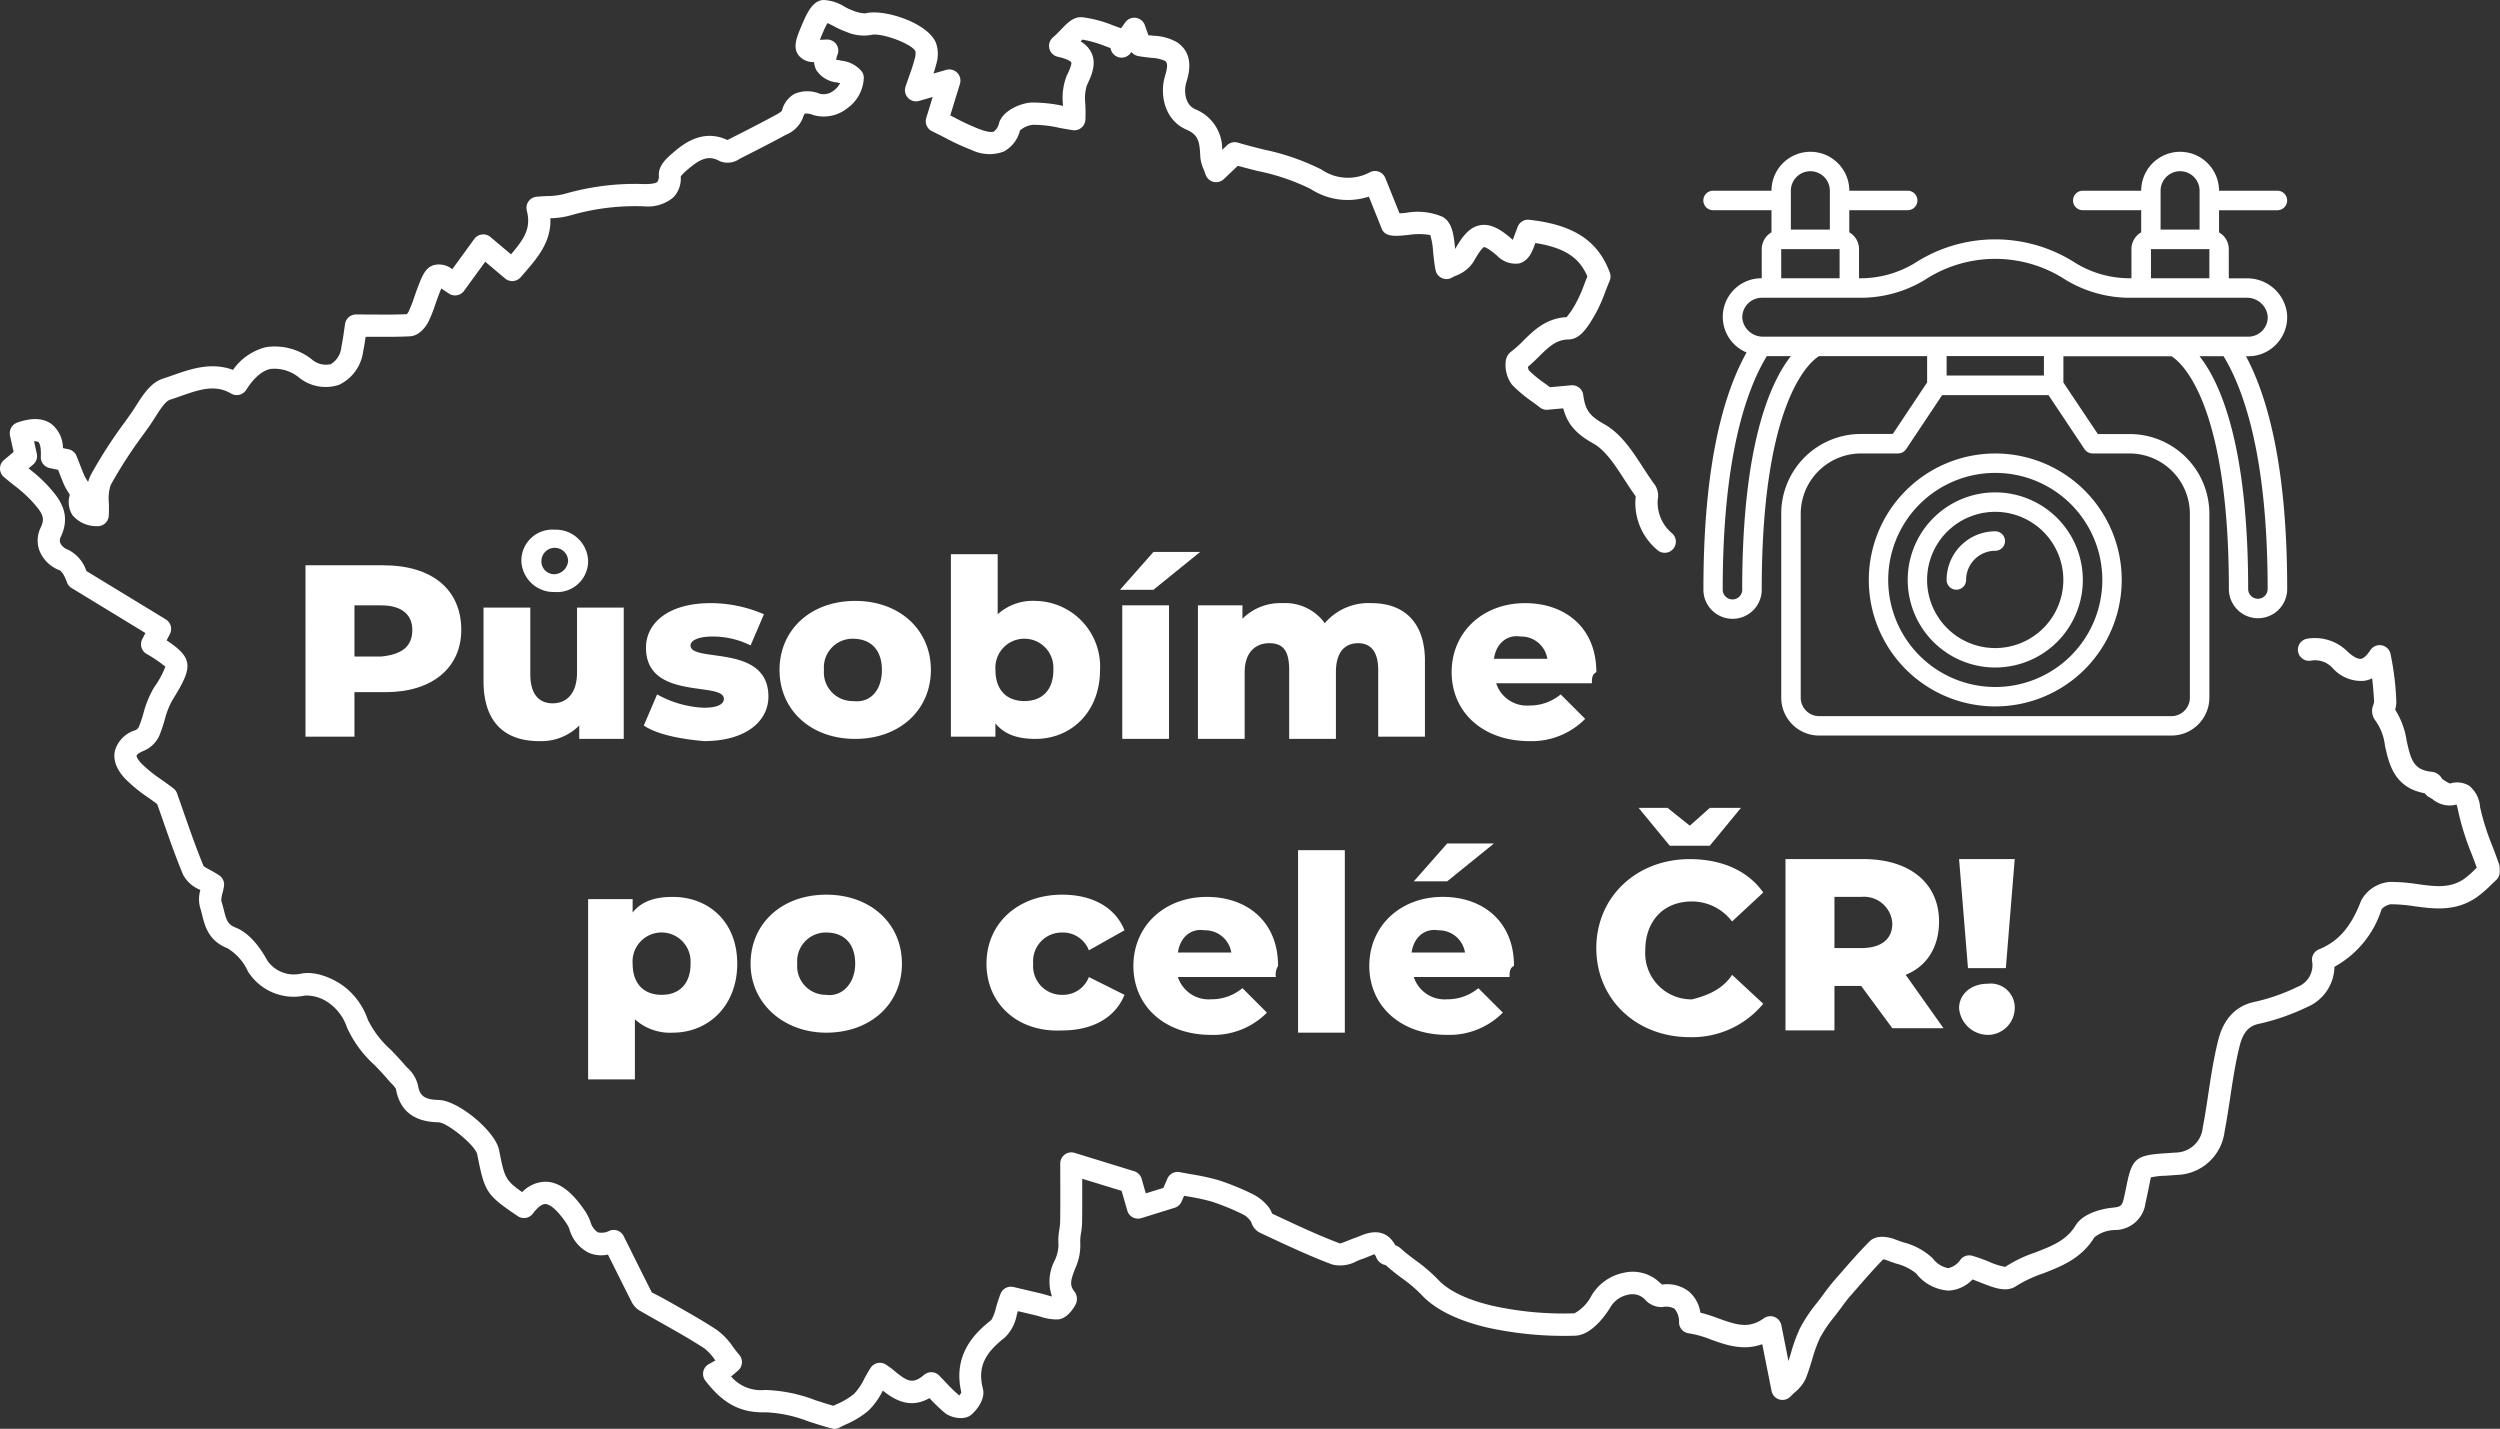 <svg xmlns="http://www.w3.org/2000/svg" viewBox="0 0 319.314 182.496">
  <rect x="0" y="0" width="319.314" height="182.496" fill="#333333" stroke="none"/>
  <defs>
    <clipPath id="a">
      <path data-name="Rectangle 48" fill="#fff" d="M0 0h319.314v182.496H0z"/>
    </clipPath>
  </defs>
  <g data-name="Group 1677">
    <g data-name="Group 1676" clip-path="url(#a)" fill="#fff">
      <path data-name="Path 2041" d="M58.916 80.447c0 4.832-3.7 7.959-9.665 7.959h-3.979v5.685h-6.254V72.203h9.949c6.254 0 9.949 3.127 9.949 8.244m-6.254 0c0-1.99-1.421-3.127-3.98-3.127h-3.41v6.538h3.411c2.843-.284 3.98-1.421 3.98-3.411"/>
      <path data-name="Path 2042" d="M79.667 77.32v17.056h-5.685V92.67a6.85 6.85 0 0 1-5.117 1.99c-4.264 0-7.107-2.274-7.107-7.675v-9.381h5.975v8.528c0 2.558 1.137 3.7 2.843 3.7s3.127-1.137 3.127-3.98v-8.248h5.969Zm-13.076-5.685a3.962 3.962 0 0 1 4.264-3.98 4.13 4.13 0 0 1 4.264 3.98 3.962 3.962 0 0 1-4.264 3.98 4.13 4.13 0 0 1-4.264-3.98m2.558 0a1.638 1.638 0 0 0 1.706 1.706 1.834 1.834 0 0 0 1.706-1.706 1.706 1.706 0 0 0-3.411 0"/>
      <path data-name="Path 2043" d="m82.226 92.67 1.706-3.98a13.327 13.327 0 0 0 5.968 1.706c1.99 0 2.558-.569 2.558-1.137 0-2.274-9.949.284-9.949-6.538 0-3.127 2.843-5.685 8.244-5.685a17.175 17.175 0 0 1 6.822 1.421l-1.704 3.979a10.829 10.829 0 0 0-4.832-1.137c-1.99 0-2.843.569-2.843 1.137 0 2.274 9.949-.284 9.949 6.538 0 3.127-2.843 5.685-8.244 5.685-3.127-.284-5.969-.853-7.675-1.99"/>
      <path data-name="Path 2044" d="M99.566 85.564c0-5.117 3.98-8.812 9.665-8.812s9.665 3.7 9.665 8.812-3.98 8.812-9.665 8.812-9.665-3.7-9.665-8.812m13.076 0c0-2.558-1.421-3.98-3.7-3.98a3.662 3.662 0 0 0-3.7 3.98 3.662 3.662 0 0 0 3.7 3.98c2.274.284 3.7-1.421 3.7-3.98"/>
      <path data-name="Path 2045" d="M140.5 85.564c0 5.4-3.7 8.812-8.244 8.812-2.274 0-3.98-.569-5.117-1.99v1.706h-5.685v-23.31h5.974v7.675a6.687 6.687 0 0 1 4.832-1.706 8.391 8.391 0 0 1 8.244 8.812m-5.969 0a3.706 3.706 0 1 0-7.391 0c0 2.558 1.421 3.98 3.7 3.98s3.7-1.421 3.7-3.98"/>
      <path data-name="Path 2046" d="M147.322 70.498h5.969l-5.969 4.832h-4.264Zm-3.98 6.822h5.97v17.056h-5.97Z"/>
      <path data-name="Path 2047" d="M182.002 84.427v9.665h-5.97v-8.528c0-2.558-1.137-3.411-2.558-3.411-1.706 0-2.843 1.137-2.843 3.7v8.523h-5.97v-8.812c0-2.558-.853-3.411-2.558-3.411s-3.127 1.137-3.127 3.7v8.523h-5.969V77.32h5.685v1.706a6.85 6.85 0 0 1 5.117-1.99 6.243 6.243 0 0 1 5.4 2.558 7.342 7.342 0 0 1 5.972-2.558c3.98 0 6.822 2.274 6.822 7.391"/>
      <path data-name="Path 2048" d="M203.322 87.269h-12.224a4.131 4.131 0 0 0 4.264 2.843 6.162 6.162 0 0 0 3.98-1.421l3.127 3.127a9.606 9.606 0 0 1-7.107 2.843c-5.969 0-9.949-3.7-9.949-8.812s3.98-8.812 9.381-8.812c5.117 0 9.1 3.127 9.1 8.812-.569.284-.569.853-.569 1.421m-12.511-3.127h6.822a3.376 3.376 0 0 0-3.411-2.843c-1.706-.284-3.127.853-3.411 2.843"/>
      <path data-name="Path 2049" d="M94.165 123.086c0 5.4-3.7 8.812-8.244 8.812a6.687 6.687 0 0 1-4.828-1.706v7.675h-5.974v-23.025h5.685v1.706c1.137-1.421 2.843-1.99 5.117-1.99 4.548 0 8.244 3.127 8.244 8.528m-5.97 0a3.706 3.706 0 1 0-7.391 0c0 2.558 1.421 3.98 3.7 3.98s3.7-1.421 3.7-3.98"/>
      <path data-name="Path 2050" d="M95.87 123.086c0-5.117 3.98-8.812 9.665-8.812s9.665 3.7 9.665 8.812-3.98 8.812-9.665 8.812c-5.4 0-9.665-3.7-9.665-8.812m13.36 0c0-2.558-1.421-3.98-3.7-3.98a3.662 3.662 0 0 0-3.7 3.98 3.662 3.662 0 0 0 3.7 3.98c1.99.284 3.7-1.421 3.7-3.98"/>
      <path data-name="Path 2051" d="M126.002 123.086c0-5.117 3.98-8.812 9.665-8.812 3.98 0 6.822 1.706 7.959 4.548l-4.55 2.559a3.536 3.536 0 0 0-3.411-2.274 3.662 3.662 0 0 0-3.7 3.98 3.662 3.662 0 0 0 3.7 3.98 3.536 3.536 0 0 0 3.411-2.275l4.548 2.274c-1.137 2.843-3.98 4.548-7.959 4.548-5.685.284-9.665-3.411-9.665-8.528"/>
      <path data-name="Path 2052" d="M162.956 124.791h-12.508a4.131 4.131 0 0 0 4.264 2.843 6.162 6.162 0 0 0 3.98-1.421l3.127 3.127a9.606 9.606 0 0 1-7.107 2.843c-5.97 0-9.949-3.7-9.949-8.812s3.98-8.812 9.381-8.812c5.117 0 9.1 3.127 9.1 8.812a2.13 2.13 0 0 0-.284 1.421m-12.512-3.127h6.822a3.376 3.376 0 0 0-3.411-2.843c-1.706-.284-3.127.853-3.411 2.843"/>
      <path data-name="Rectangle 47" d="M165.799 108.588h5.969v23.309h-5.969z"/>
      <path data-name="Path 2053" d="M192.803 124.792H180.58a4.131 4.131 0 0 0 4.264 2.844 6.162 6.162 0 0 0 3.98-1.421l3.127 3.121a9.606 9.606 0 0 1-7.107 2.843c-5.969 0-9.949-3.7-9.949-8.812s3.98-8.812 9.381-8.812c5.117 0 9.1 3.127 9.1 8.812-.569.284-.569.853-.569 1.421m-12.511-3.123h6.822a3.377 3.377 0 0 0-3.411-2.843c-1.706-.284-3.127.853-3.411 2.843m4.548-9.1h-4.264l4.264-4.829h5.97Z"/>
      <path data-name="Path 2054" d="m221.23 124.508 3.98 3.7a11.788 11.788 0 0 1-9.381 4.264c-6.822 0-11.939-4.832-11.939-11.37s5.117-11.37 11.939-11.37c3.98 0 7.391 1.421 9.381 4.264l-3.98 3.7a6.457 6.457 0 0 0-5.117-2.558c-3.7 0-5.969 2.558-5.969 6.254a5.9 5.9 0 0 0 5.969 6.254c2.274-.569 3.98-1.421 5.117-3.127m-7.959-16.499-3.98-4.832h3.7l2.843 2.274 2.553-2.274h3.977l-3.98 4.832Z"/>
      <path data-name="Path 2055" d="M237.717 125.926h-3.411v5.685h-6.254v-21.885h9.949c5.969 0 9.665 3.127 9.665 7.959 0 3.127-1.421 5.685-4.264 6.822l4.832 6.822h-6.537Zm0-11.37h-3.411v6.54h3.411c2.558 0 3.98-1.137 3.98-3.127a3.615 3.615 0 0 0-3.98-3.411"/>
      <path data-name="Path 2056" d="M250.224 128.772c0-1.706 1.421-3.127 3.7-3.127a3.066 3.066 0 0 1 3.411 3.127 3.457 3.457 0 0 1-3.411 3.411 3.722 3.722 0 0 1-3.7-3.411m0-19.046h7.107l-1.133 13.929h-4.837Z"/>
      <path data-name="Path 2057" d="M106.612 182.501a1.369 1.369 0 0 1-.355-.045c-1.023-.264-2.015-.586-2.99-.9a16.873 16.873 0 0 0-5.472-1.168c-3.63.108-5.736-1.512-7.7-4.039a1.438 1.438 0 0 1-.27-1.151 1.421 1.421 0 0 1 .691-.952l.415-.236c.156-.085.3-.159.432-.242l-.011-.017a6.406 6.406 0 0 0-1.39-1.532c-1.8-1.171-3.724-2.251-5.586-3.3-.853-.48-1.711-.964-2.561-1.455a2.7 2.7 0 0 1-1.092-1.083c-.912-1.805-1.814-3.616-2.755-5.5l-.318-.637a4.053 4.053 0 0 1-2.456-.236 4.83 4.83 0 0 1-2.479-3.059 4.416 4.416 0 0 0-.577-.995c-1.37-1.944-2.195-2.163-2.484-2.169h-.011c-.583 0-1.242.765-1.583 1.222a1.421 1.421 0 0 1-1.939.321c-4.014-2.732-4.207-3.025-5.168-7.885-.225-1.131-3.812-4.082-4.986-4.1-3.113-.057-4.926-1.5-5.4-4.278a4.518 4.518 0 0 0-.611-.725c-.176-.185-.347-.37-.5-.554-.5-.6-1.055-1.168-1.606-1.74a14.627 14.627 0 0 1-3.528-4.8 6.288 6.288 0 0 0-2.143-3.016 5.008 5.008 0 0 0-3.209-1.075 6.893 6.893 0 0 1-7.314-3.1 6.578 6.578 0 0 0-2.615-2.942c-2.4-.947-2.871-2.834-3.212-4.21-.077-.31-.151-.617-.25-.915a4.107 4.107 0 0 1 .014-2.311l-.08-.043a4.246 4.246 0 0 1-2.123-1.9c-1.006-2.416-1.845-4.827-2.652-7.155l-.662-1.882c-.364-.27-.722-.526-1.075-.779a19.679 19.679 0 0 1-2.985-2.425c-1.43-1.509-1.521-2.789-1.339-3.6a3.869 3.869 0 0 1 2.664-2.644 1.034 1.034 0 0 0 .4-.415 17.332 17.332 0 0 0 .577-1.714 12.9 12.9 0 0 1 1.265-3.155l.162-.259a11.73 11.73 0 0 0 1.379-2.556 16.99 16.99 0 0 0-2.439-1.649 1.42 1.42 0 0 1-.517-1.862l.406-.785-9.426-5.745a1.428 1.428 0 0 1-.6-.745c-.37-1.055-.773-1.461-.952-1.535a4.429 4.429 0 0 1-2.538-2.45 3.744 3.744 0 0 1 .142-3c.6-1.256.233-1.833-1.063-3.292a18.122 18.122 0 0 0-2.365-2.121A58.058 58.058 0 0 1 .5 60.93a1.434 1.434 0 0 1-.5-1.089 1.413 1.413 0 0 1 .506-1.083l1.234-1.035-.458-2.061a1.453 1.453 0 0 1 .9-1.68c1.87-.665 3.354-.6 4.415.193a3.952 3.952 0 0 1 1.441 3.059l.711.148a1.414 1.414 0 0 1 1.032.867l.441 1.126c.216.551.375.969.554 1.376a4.4 4.4 0 0 0 .3.526c.06.094.119.19.179.293a4.335 4.335 0 0 1 .358-.938 59.324 59.324 0 0 1 4.366-6.768l.759-1.072c.222-.313.438-.654.659-1 .873-1.376 1.865-2.936 3.431-3.437.418-.136.841-.284 1.268-.432 2.2-.776 4.881-1.717 7.664-.677a7.306 7.306 0 0 1 4.221-2.908 7.62 7.62 0 0 1 5.844 1.563 2.735 2.735 0 0 0 2.419.614 2.808 2.808 0 0 0 1.356-2.181c.148-.716.253-1.447.35-2.121l.122-.844a1.423 1.423 0 0 1 1.4-1.205l1.879.009c1.592.011 3.1.023 4.605-.045a1.4 1.4 0 0 0 .227-.318 14.97 14.97 0 0 0 .717-1.829l.324-.918c.694-1.842 1.077-2.854 2.189-3.206a2.733 2.733 0 0 1 2.354.526l2.809-3.857a1.426 1.426 0 0 1 .978-.574 1.36 1.36 0 0 1 1.086.321l2.632 2.212c1.743-2.047 2.581-3.38 2.015-5.586a1.423 1.423 0 0 1 1.231-1.768 25.49 25.49 0 0 1 1.373-.088 8.933 8.933 0 0 0 2.266-.29 32.355 32.355 0 0 1 10.154-1.242c.381 0 1.39-.011 1.66-.287a1.375 1.375 0 0 0 .176-.884c-.031-1.256 1.075-2.2 1.885-2.891 1.072-.912 3.624-3.093 6.873-1.566.1-.045.2-.1.256-.128 2-1.006 3.948-2 5.867-3.042a4.069 4.069 0 0 0 .839-.549 3.361 3.361 0 0 1 1.615-2.175 4.169 4.169 0 0 1 3.243-.009 2.057 2.057 0 0 0 1.762-.412 2.7 2.7 0 0 0 .816-.947c-.136-.031-.281-.065-.4-.088a3.568 3.568 0 0 1-2.627-1.566 2.617 2.617 0 0 1-.3-1.043 2.36 2.36 0 0 1-2.01-.907c-.731-1.04-.2-2.285.469-3.86.7-1.66 1.444-3.15 2.814-3.155h.009a5.581 5.581 0 0 1 2.6.844 7.185 7.185 0 0 0 .984.466 4.9 4.9 0 0 0 1.671.4c2.277-.617 7.866 1.126 9.008 3.7a4.317 4.317 0 0 1 .054 2.811c-.1.387-.208.768-.341 1.168l1.62-.466a1.425 1.425 0 0 1 1.757 1.782l-1.239 4.034c.185.094.367.188.549.279a29.087 29.087 0 0 0 3.167 1.47c.355.128 1.421.523 1.87.3a1.831 1.831 0 0 0 .651-1.094c.492-1.58 2.772-2.544 4.159-2.6a18.71 18.71 0 0 1 4.014.426l-.006-.125a7.692 7.692 0 0 1 .48-3.747c.651-1.319.6-1.629.571-1.691 0-.006-.219-.375-1.723-.711a1.421 1.421 0 0 1-.62-2.465c.375-.324.711-.674 1.018-.989.839-.876 1.615-1.7 2.777-1.589a15.832 15.832 0 0 1 3.937 1.057c.321.117.648.236.969.347l.546-.756a1.409 1.409 0 0 1 1.356-.574 1.428 1.428 0 0 1 1.137.932l.452 1.279c.227.028.452.054.662.077a6.493 6.493 0 0 1 2.99.824c2.291 1.521 1.5 4.133 1.2 5.114-.389 1.285-.077 2.922 1.123 3.442a5.482 5.482 0 0 1 3.457 5.2l.617-.594a1.413 1.413 0 0 1 1.4-.33c1.092.327 2.192.605 3.278.876a29.954 29.954 0 0 1 7.385 2.556 5.953 5.953 0 0 0 6.225.327 1.406 1.406 0 0 1 1.129-.043 1.441 1.441 0 0 1 .8.8l1.814 4.514c.273-.017.546-.043.816-.065a8.119 8.119 0 0 1 4.651.489c1.276.7 1.45 2.283 1.64 4.125.841-1.478 1.751-2.783 3.2-3.039s2.783.682 4.008 1.74c.054.048.105.091.151.125.031-.077.068-.168.105-.276l.515-1.373a1.419 1.419 0 0 1 1.49-.907c5.682.64 8.758 2.658 10.285 6.748a1.422 1.422 0 0 1-.02 1.043 46.33 46.33 0 0 0-.594 1.49 19.061 19.061 0 0 1-1.251 2.786c-.858 1.478-1.859 3.2-3.388 3.218s-2.442.839-3.795 2.177c-.446.443-.9.9-1.416 1.316a1.717 1.717 0 0 0 .125.458 15.61 15.61 0 0 0 2.067 1.683c.208.154.415.307.623.466l2.712-.247a1.427 1.427 0 0 1 1.541 1.231c.25 1.919.8 2.683 2.649 3.715 2.169 1.211 3.6 3.411 4.98 5.54.5.77 1 1.541 1.529 2.246a2.518 2.518 0 0 1 .358 1.876 5.1 5.1 0 0 0 1.8 4.275 1.421 1.421 0 1 1-1.887 2.123 7.826 7.826 0 0 1-2.774-6.174c0-.159.02-.335.037-.512a2.08 2.08 0 0 0 .014-.128c-.5-.691-.981-1.424-1.455-2.158-1.248-1.924-2.428-3.741-3.98-4.608-2.194-1.219-3.3-2.476-3.829-4.48l-1.981.179a1.383 1.383 0 0 1-1.006-.3c-.335-.264-.677-.512-1.012-.756a17.344 17.344 0 0 1-2.536-2.135 4.208 4.208 0 0 1-.816-2.9 1.8 1.8 0 0 1 .716-1.347 13.31 13.31 0 0 0 1.544-1.387c1.3-1.285 2.9-2.874 5.52-3a10.179 10.179 0 0 0 1.148-1.709 16.523 16.523 0 0 0 1.109-2.479c.125-.321.256-.659.4-1.015-.924-2.135-2.513-3.613-6.646-4.267l-.105.287c-.276.748-.733 2-1.967 2.32a3.233 3.233 0 0 1-2.817-.992c-1.3-1.12-1.669-1.1-1.663-1.094-.1.037-.469.3-1.367 1.91a4.643 4.643 0 0 1-2.266 1.757 3.537 3.537 0 0 0-.412.2 1.42 1.42 0 0 1-2.146-.93c-.156-.776-.239-1.589-.318-2.351a8.8 8.8 0 0 0-.364-2.129 8.662 8.662 0 0 0-2.863 0c-1.254.105-2.86.37-3.32-.779l-1.657-4.125a8.691 8.691 0 0 1-7.439-.978 27.337 27.337 0 0 0-6.689-2.28 97.441 97.441 0 0 1-2.607-.679l-1.791 1.7a1.421 1.421 0 0 1-2.328-.58 18.22 18.22 0 0 0-.259-.7 4.8 4.8 0 0 1-.418-1.575c-.08-1.993-.253-2.806-1.785-3.474-2.755-1.2-3.448-4.437-2.709-6.876.478-1.566.173-1.771-.051-1.919a4.884 4.884 0 0 0-1.737-.367c-.509-.057-1.063-.119-1.657-.227a1.427 1.427 0 0 1-.861-.526l-.1.142a1.423 1.423 0 0 1-2.561-.634c-.2-.071-.4-.142-.594-.216a15.034 15.034 0 0 0-2.985-.867c-.071.06-.156.142-.25.233a3.379 3.379 0 0 1 1.383 1.441c.671 1.4.048 2.888-.586 4.176a5.892 5.892 0 0 0-.188 2.4c.02.623.043 1.279.009 1.973a1.416 1.416 0 0 1-1.623 1.342 47.087 47.087 0 0 1-1.7-.293 14.988 14.988 0 0 0-3.417-.389 2.978 2.978 0 0 0-1.615.722 4.2 4.2 0 0 1-2.058 2.686 5.2 5.2 0 0 1-4.108-.185 30.419 30.419 0 0 1-3.485-1.609c-.509-.259-1.035-.529-1.583-.793a1.421 1.421 0 0 1-.739-1.7l.819-2.675-1.725.5a1.41 1.41 0 0 1-1.421-.384 1.426 1.426 0 0 1-.321-1.436l.478-1.384a21.7 21.7 0 0 0 .682-2.129 2.206 2.206 0 0 0 .105-1c-.429-.958-4.412-2.433-5.671-2.089a5.534 5.534 0 0 1-3.209-.421 10.133 10.133 0 0 1-1.507-.679 8.908 8.908 0 0 0-.856-.415 12.316 12.316 0 0 0-.623 1.319 21.48 21.48 0 0 0-.338.819c.31-.011.631-.031.847-.04a1.454 1.454 0 0 1 1.225.571 1.429 1.429 0 0 1 .19 1.339 1.792 1.792 0 0 0-.171.733c.011-.088.443.006.725.071a3.86 3.86 0 0 1 2.544 1.379 1.4 1.4 0 0 1 .25.819 5.018 5.018 0 0 1-2.169 3.911 4.816 4.816 0 0 1-4.284.824 2.281 2.281 0 0 0-1.069-.19 1.739 1.739 0 0 0-.29.637 3.947 3.947 0 0 1-2.126 2.067c-1.947 1.063-3.923 2.064-5.9 3.062a2.655 2.655 0 0 1-2.55.316c-1.271-.716-2.308-.472-3.974.952a6.143 6.143 0 0 0-1.023.992 3.458 3.458 0 0 1-.932 2.669 5.008 5.008 0 0 1-3.681 1.157 29.571 29.571 0 0 0-9.281 1.1 10.214 10.214 0 0 1-2.755.418c.134 3.019-1.66 5.08-3.4 7.084l-.392.449a1.422 1.422 0 0 1-1.993.159L61.98 33.43l-2.709 3.718a1.417 1.417 0 0 1-1.944.341c-.341-.23-.688-.466-.964-.64-.139.33-.31.773-.472 1.211l-.3.85a17.935 17.935 0 0 1-.861 2.169c-.094.188-.941 1.805-2.376 1.876-1.635.082-3.278.071-5.02.06h-.631c-.091.617-.19 1.265-.324 1.9a5.476 5.476 0 0 1-3.07 4.233 5.4 5.4 0 0 1-5.085-.9 4.963 4.963 0 0 0-3.664-1.126c-1.077.222-2.126 1.123-3.121 2.686a1.423 1.423 0 0 1-1.919.461c-2.061-1.219-4.1-.5-6.475.333-.452.159-.9.318-1.342.458-.588.188-1.313 1.333-1.9 2.254-.247.389-.489.77-.736 1.12l-.767 1.075a57.524 57.524 0 0 0-4.162 6.441 5.5 5.5 0 0 0-.23 2.3c.011.546.02 1.1-.017 1.635a1.418 1.418 0 0 1-.506.995 1.448 1.448 0 0 1-1.072.321 3.969 3.969 0 0 1-3.067-1.41 3.174 3.174 0 0 1-.329-2.59 8.226 8.226 0 0 0-.247-.415 7.011 7.011 0 0 1-.5-.9c-.19-.441-.364-.884-.594-1.478l-.156-.4-1.077-.225a1.416 1.416 0 0 1-1.129-1.467c.063-1.239-.168-1.754-.316-1.865a.939.939 0 0 0-.546-.08l.348 1.574a1.416 1.416 0 0 1-.478 1.4l-.574.483a19.82 19.82 0 0 1 2.5 2.249c1.288 1.447 3.081 3.459 1.6 6.527a.951.951 0 0 0-.045.759 1.653 1.653 0 0 0 .964.836 4.651 4.651 0 0 1 2.368 2.735l10.142 6.18a1.423 1.423 0 0 1 .523 1.868l-.418.807c3.4 2.266 3.369 3.38.881 7.405l-.159.259a10.5 10.5 0 0 0-.964 2.479 20.709 20.709 0 0 1-.674 1.99 3.82 3.82 0 0 1-1.984 1.967c-.728.29-.924.557-.938.614s.054.421.628 1.023a17.473 17.473 0 0 0 2.58 2.075c.486.347.986.7 1.492 1.089a1.422 1.422 0 0 1 .472.651l.807 2.3c.8 2.288 1.617 4.659 2.592 7a9.7 9.7 0 0 0 .867.5 12.972 12.972 0 0 1 1.129.674 1.416 1.416 0 0 1 .6 1.362 8.094 8.094 0 0 1-.179.853 3.46 3.46 0 0 0-.168 1.038c.131.372.227.762.324 1.151.316 1.279.495 1.859 1.5 2.251 1.853.731 3.232 2.7 4.065 4.227a4.123 4.123 0 0 0 4.267 1.669c1.907-.392 4.113.605 5.429 1.555a9.024 9.024 0 0 1 3.135 4.321 12.535 12.535 0 0 0 2.908 3.82c.6.623 1.205 1.245 1.748 1.893.117.136.25.276.384.418a4.388 4.388 0 0 1 1.353 2.212c.208 1.237.674 1.873 2.644 1.907 2.482.043 7.246 3.985 7.723 6.393.679 3.434.759 3.849 2.948 5.378a4.262 4.262 0 0 1 2.951-1.327h.051c1.632.026 3.189 1.129 4.773 3.374a7.059 7.059 0 0 1 .933 1.691 2.385 2.385 0 0 0 .947 1.393 2.1 2.1 0 0 0 1.484-.188 1.418 1.418 0 0 1 1.825.677l.858 1.717c.935 1.879 1.831 3.684 2.746 5.483.819.4 1.666.87 2.513 1.347 1.9 1.072 3.86 2.177 5.736 3.4a8.6 8.6 0 0 1 2.115 2.206c.25.333.506.677.8 1.012a1.425 1.425 0 0 1-.154 2.007l-.236.2c-.2.179-.424.375-.657.554a4.994 4.994 0 0 0 4.309 1.725 19.264 19.264 0 0 1 6.458 1.308c.756.244 1.524.492 2.308.713.125-.06.256-.122.389-.188a9.3 9.3 0 0 0 2.24-1.328 7.613 7.613 0 0 0 1.31-1.936c.244-.446.5-.907.793-1.37a1.414 1.414 0 0 1 1.942-.458 10.808 10.808 0 0 1 1.205.9c1.5 1.208 2.214 1.7 3.693.435a1.423 1.423 0 0 1 1.939.082l.756.79a19.715 19.715 0 0 0 1.8 1.751h.017a2.492 2.492 0 0 0 .253-.381c-1.117-4.759 1.637-7.55 3.82-9.244a5.222 5.222 0 0 0 .588-1.527c.162-.563.347-1.185.6-1.833a1.42 1.42 0 0 1 1.649-.864l3.451.813c.264.06.537.139.81.219.23.065.458.134.662.182a5.8 5.8 0 0 1 .335-4.588 4.8 4.8 0 0 0 .492-1.987 7.852 7.852 0 0 1 .108-1.967 7.966 7.966 0 0 0 .105-1c.026-1.583.02-3.164.017-4.952l-.006-2.493a1.432 1.432 0 0 1 .577-1.146 1.407 1.407 0 0 1 1.265-.213l7.6 2.342a1.408 1.408 0 0 1 .949.961l.534 1.868 2.251-.7.509-1.18a1.422 1.422 0 0 1 1.578-.83c.475.094.952.176 1.433.262a30.322 30.322 0 0 1 3.516.762 32.294 32.294 0 0 1 4.474 1.836 5.886 5.886 0 0 1 1.853 1.518 2.847 2.847 0 0 1 .517.915l.64.3c2.618 1.231 5.327 2.5 8.047 3.519a9.936 9.936 0 0 0 1.083-.4c.29-.117.574-.23.841-.321.188-.063.378-.142.569-.219.9-.375 3.2-1.322 4.554 1.16a2.18 2.18 0 0 1 .725.435c.586.537 1.219 1.009 1.856 1.487a20.71 20.71 0 0 1 2.891 2.476c1.66 1.791 4.668 2.8 6.9 3.326a41.854 41.854 0 0 0 10.518.975 5.354 5.354 0 0 0 2.186-2.283 6.22 6.22 0 0 1 4.184-2.911 5 5 0 0 1 4.116.918c.128.1.264.219.4.341.085.077.21.185.31.264a4.526 4.526 0 0 1 3.423.887 4.4 4.4 0 0 1 1.464 2.7 21.167 21.167 0 0 1 2.337.748c2.422.87 3.883 1.308 5.788-.037a1.411 1.411 0 0 1 1.347-.156 1.426 1.426 0 0 1 .867 1.04l.912 4.588c.108-.335.21-.679.313-1.018a20.63 20.63 0 0 1 1.157-3.172 19.185 19.185 0 0 1 2.158-3.235c.293-.372.583-.748.858-1.131a27.4 27.4 0 0 1 1.3-1.669l.77-.881c1.234-1.421 2.473-2.843 3.8-4.176 1.092-1.109 3.133-.31 3.223-.276.347.139.716.264 1.089.392a8.532 8.532 0 0 1 3.752 2.035 3.173 3.173 0 0 0 1.987 1.265 2.564 2.564 0 0 0 1.575-1.106 1.422 1.422 0 0 1 1.49-.478 22.322 22.322 0 0 1 2.149.762 8.279 8.279 0 0 0 2.069.657 16.4 16.4 0 0 1 3.772-1.819c2.169-.833 4.039-1.555 5.2-3.459 1.14-1.859 4.15-2.226 4.741-2.283 1.049-.1 1.211-.236 1.441-1.248.148-.648.259-1.2.353-1.666.679-3.343 1.219-3.792 4.8-4.025l1.458-.1a3.523 3.523 0 0 0 3.459-3.192c.281-1.444.5-2.9.719-4.355.341-2.257.691-4.588 1.271-6.862.867-3.408 3-4.514 4.636-4.841a24.667 24.667 0 0 0 5.5-1.927 2.956 2.956 0 0 0 1.836-3.3 1.425 1.425 0 0 1 .878-1.478c2.5-1.018 4.108-2.874 5.381-6.211a4.535 4.535 0 0 1 3.684-2.4 22.287 22.287 0 0 1 3.513.276c2.226.31 4.156.569 5.935-.645a11.424 11.424 0 0 0 1.447-1.259c.071-.063.136-.128.2-.193-.2-.563-.418-1.129-.631-1.691a34.013 34.013 0 0 1-1.737-5.506 6.294 6.294 0 0 0-.213-.87c-.065.026-.227.045-.478.1a3.416 3.416 0 0 1-2.561-.759c-.154-.1-.3-.193-.446-.27a1.769 1.769 0 0 1-.577-.509c-3.917-.7-4.591-3.806-5.088-6.106a6.749 6.749 0 0 0-1.188-3.135 2.032 2.032 0 0 1-.276-2.1 2.111 2.111 0 0 0 .082-.327c-.048-.9-.119-1.922-.253-3.007a3.546 3.546 0 0 1-1.066.318 4.876 4.876 0 0 1-3.926-1.575 3.029 3.029 0 0 0-2.766-1.018 1.422 1.422 0 1 1-.543-2.791 5.891 5.891 0 0 1 5.208 1.694c.881.79 1.384.907 1.654.873.352-.048.782-.438 1.205-1.094a1.423 1.423 0 0 1 2.584.463 36.6 36.6 0 0 1 .739 6.049 3.3 3.3 0 0 1-.151 1.075 10.217 10.217 0 0 1 1.473 3.974c.546 2.519.91 3.735 3.252 3.971a1.66 1.66 0 0 1 1.276.912c.105.063.213.128.318.2a4.592 4.592 0 0 0 .685.384 2.992 2.992 0 0 1 2.453.279 3.859 3.859 0 0 1 1.393 2.732 31.32 31.32 0 0 0 1.6 5.046c.284.748.569 1.5.827 2.251a1.347 1.347 0 0 1 .08.463v.515a1.423 1.423 0 0 1-.472 1.057c-.236.213-.463.432-.691.654a14.277 14.277 0 0 1-1.822 1.558c-2.683 1.831-5.469 1.45-7.922 1.114a20.063 20.063 0 0 0-3.033-.25 2.1 2.1 0 0 0-1.143.623 12.767 12.767 0 0 1-6.024 7.36 5.7 5.7 0 0 1-3.519 5.157 28.307 28.307 0 0 1-6.134 2.132c-1.268.25-2.018 1.1-2.439 2.752-.543 2.138-.884 4.4-1.214 6.589-.225 1.492-.452 2.985-.736 4.469a6.3 6.3 0 0 1-6.026 5.483l-1.5.108a9.679 9.679 0 0 0-1.876.208c-.028.1-.179.836-.321 1.546-.1.486-.216 1.057-.37 1.728a3.94 3.94 0 0 1-3.951 3.451 4.351 4.351 0 0 0-2.575.932c-1.666 2.729-4.292 3.741-6.606 4.631a16.318 16.318 0 0 0-3.405 1.606c-1.234.841-2.828.213-4.506-.449-.347-.136-.7-.279-1.052-.406a4.54 4.54 0 0 1-3.033 1.424 5.694 5.694 0 0 1-4.173-2.2 6.6 6.6 0 0 0-2.564-1.254c-.418-.142-.83-.284-1.222-.438a1.658 1.658 0 0 0-.418-.1c-1.183 1.211-2.3 2.5-3.411 3.775l-.773.884c-.407.466-.779.964-1.143 1.467-.293.4-.6.8-.912 1.205a16.291 16.291 0 0 0-1.853 2.743 18.486 18.486 0 0 0-.989 2.743c-.247.824-.5 1.646-.822 2.439a4.879 4.879 0 0 1-1.35 1.7c-.188.173-.381.35-.569.551a1.424 1.424 0 0 1-2.433-.691l-1.191-5.981c-2.467.89-4.69.082-6.552-.588a12.972 12.972 0 0 0-2.831-.8 1.421 1.421 0 0 1-1.245-1.342 2.558 2.558 0 0 0-.569-1.791 2.21 2.21 0 0 0-1.549-.219 2.781 2.781 0 0 1-2.249-.986l-.281-.239a2.245 2.245 0 0 0-1.825-.358 3.363 3.363 0 0 0-2.254 1.541c-.222.375-2.192 3.653-4.585 3.7a45.432 45.432 0 0 1-11.234-1.055c-2.615-.617-6.188-1.836-8.337-4.159a18.009 18.009 0 0 0-2.507-2.132 25.894 25.894 0 0 1-2.081-1.674 1.564 1.564 0 0 1-1.188-.947 1.121 1.121 0 0 0-.262-.441c-.065.023-.534.216-.816.33-.25.1-.5.208-.748.29-.219.071-.446.165-.674.259a4.326 4.326 0 0 1-3.152.429c-2.826-1.057-5.586-2.354-8.255-3.6l-.995-.469a2.174 2.174 0 0 1-1.08-1.347 2.906 2.906 0 0 0-.9-.9 30.332 30.332 0 0 0-4.122-1.706 27.178 27.178 0 0 0-3.2-.685c-.119-.02-.236-.043-.355-.063l-.321.736a1.416 1.416 0 0 1-.884.793l-4.258 1.325a1.466 1.466 0 0 1-1.1-.105 1.424 1.424 0 0 1-.691-.861l-.725-2.519-5.031-1.544v.557c0 1.808.009 3.408-.017 5.009a10.422 10.422 0 0 1-.134 1.359 5.734 5.734 0 0 0-.1 1.265 7.058 7.058 0 0 1-.66 3.3c-.583 1.515-.728 2.118-.068 2.931a1.586 1.586 0 0 1 .176 1.555c-.009.017-.907 1.887-2.3 1.99a6.624 6.624 0 0 1-2.266-.361 10.17 10.17 0 0 0-.659-.182l-2.195-.517c-.045.148-.091.29-.128.432a5.4 5.4 0 0 1-1.575 2.979c-2.655 2.058-3.425 3.877-2.76 6.5.338 1.31-.753 2.686-1.45 3.295-.918.81-2.644.418-3.42-.216a20.84 20.84 0 0 1-1.956-1.882c-2.6 1.492-4.682.06-5.958-.958a9.416 9.416 0 0 1-1.828 2.556 11.748 11.748 0 0 1-2.925 1.782c-.281.134-.543.256-.762.375a1.416 1.416 0 0 1-.685.179m15.666-3.98-.009.009Zm39.848-23.67h.011-.011m46.974-91.2.006.009-.006-.009m-14.358-16.449-.011.006.011-.006"/>
      <path data-name="Path 2058" d="M274.734 31.818h7.459v3.724h-7.459Zm14.907 8.514a2.482 2.482 0 0 1-2.479 2.669h-61.93a2.652 2.652 0 0 1-2.692-2.3 2.5 2.5 0 0 1 2.49-2.669h12.508a15.78 15.78 0 0 0 8.335-2.3 16.416 16.416 0 0 1 17.945 0 15.809 15.809 0 0 0 8.335 2.3h14.784a2.655 2.655 0 0 1 2.7 2.3m0 34.9a1.245 1.245 0 1 1-2.49 0c0-18.451-3.567-26.382-6.214-29.737h3.073c2.646 4.352 5.631 12.979 5.631 29.737m-28.576-27.263h-12.428v-2.49h12.428Zm6.214 9.949h4.733a7.715 7.715 0 0 1 7.695 7.695v23.5a2.358 2.358 0 0 1-2.368 2.356h-44.979a2.356 2.356 0 0 1-2.357-2.357v-23.5a7.717 7.717 0 0 1 7.695-7.695h4.736a1.253 1.253 0 0 0 1.032-.549l4.6-6.9h13.585l4.6 6.9a1.253 1.253 0 0 0 1.032.549m-44.754 17.311a1.248 1.248 0 1 1-2.49 0c0-16.757 2.985-25.385 5.631-29.737h3.073c-2.631 3.354-6.214 11.285-6.214 29.737m4.98-43.41h7.459v3.724h-7.455Zm1.234-7.459a2.49 2.49 0 0 1 4.98 0v4.969h-4.98Zm47.224 0a2.49 2.49 0 1 1 4.98 0v4.969h-4.98Zm14.918 2.49a1.245 1.245 0 0 0 0-2.49h-7.456a4.969 4.969 0 1 0-9.938 0h-7.462a1.245 1.245 0 0 0 0 2.49h7.459v2.826a2.482 2.482 0 0 0-1.245 2.143v3.724h-.08a13.278 13.278 0 0 1-7.033-1.93 18.928 18.928 0 0 0-20.572 0 13.382 13.382 0 0 1-7.033 1.93h-.077v-3.724a2.458 2.458 0 0 0-1.245-2.143v-2.826h7.459a1.245 1.245 0 0 0 0-2.49h-7.453a4.97 4.97 0 0 0-9.941 0h-7.459a1.245 1.245 0 0 0 0 2.49h7.459v2.826a2.482 2.482 0 0 0-1.245 2.143v3.724a4.927 4.927 0 0 0-1.939 9.477c-3.658 6.564-5.509 16.7-5.509 30.209a3.725 3.725 0 1 0 7.448 0c0-24.935 6.663-29.367 7.325-29.737h13.8v3.354l-4.386 6.584h-4.075a10.18 10.18 0 0 0-10.174 10.173v23.5a4.849 4.849 0 0 0 4.847 4.847h44.99a4.849 4.849 0 0 0 4.847-4.847V65.614a10.18 10.18 0 0 0-10.174-10.174h-4.071l-4.4-6.584v-3.354h13.8c.719.415 7.337 4.9 7.337 29.737a3.724 3.724 0 1 0 7.448 0c0-13.193-1.771-23.176-5.262-29.737h.293a4.912 4.912 0 0 0 3.633-1.592 5 5 0 0 0 1.325-3.747 5.113 5.113 0 0 0-5.171-4.611h-2.277v-3.723a2.458 2.458 0 0 0-1.245-2.143V26.86h7.459Z"/>
      <path data-name="Path 2059" d="M263.54 74.074a8.7 8.7 0 1 1-8.7-8.7 8.7 8.7 0 0 1 8.7 8.7m-19.876 0a11.183 11.183 0 1 0 11.182-11.183 11.178 11.178 0 0 0-11.182 11.183"/>
      <path data-name="Path 2060" d="M268.52 74.074a13.673 13.673 0 1 1-13.673-13.673 13.675 13.675 0 0 1 13.673 13.673m-29.825 0a16.152 16.152 0 1 0 16.152-16.152 16.156 16.156 0 0 0-16.152 16.152"/>
      <path data-name="Path 2061" d="M248.632 74.074a1.245 1.245 0 0 0 2.49 0 3.722 3.722 0 0 1 3.724-3.724 1.245 1.245 0 0 0 0-2.49 6.215 6.215 0 0 0-6.214 6.214"/>
    </g>
  </g>
</svg>
